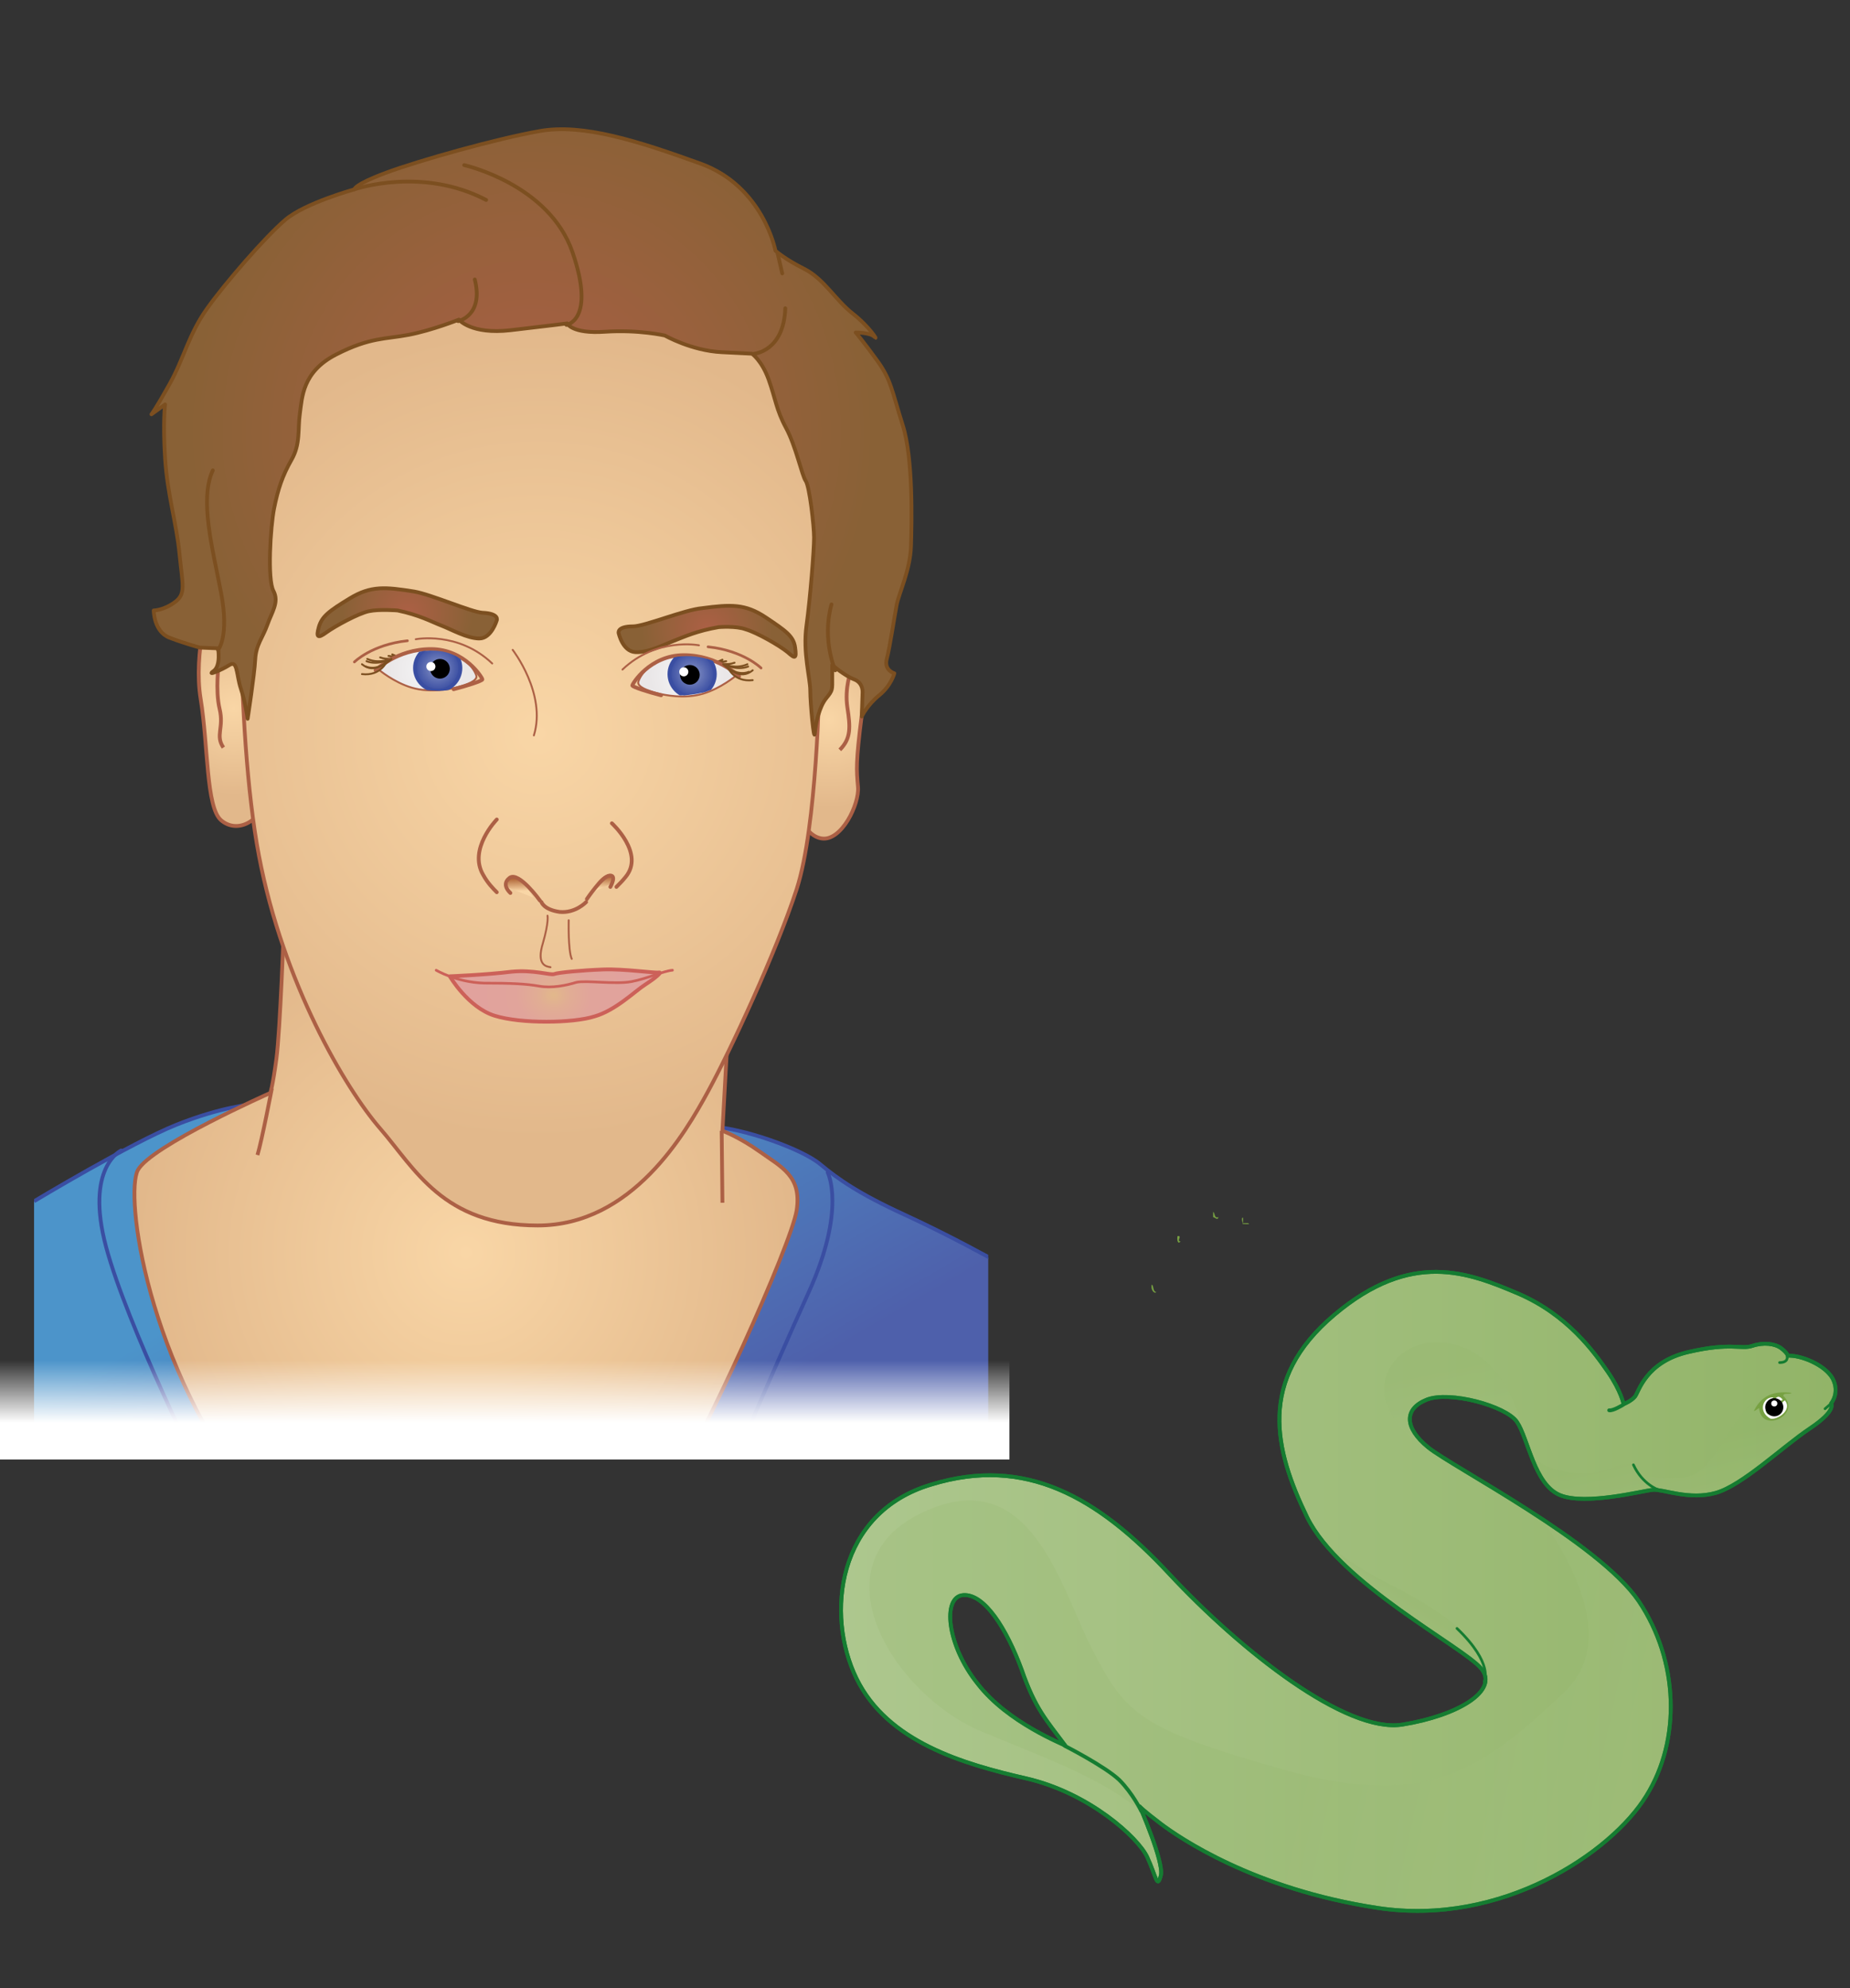 <?xml version="1.0" encoding="utf-8"?>
<!-- Generator: Adobe Illustrator 16.0.0, SVG Export Plug-In . SVG Version: 6.00 Build 0)  -->
<!DOCTYPE svg PUBLIC "-//W3C//DTD SVG 1.1//EN" "http://www.w3.org/Graphics/SVG/1.1/DTD/svg11.dtd">
<svg version="1.1" id="Art" xmlns="http://www.w3.org/2000/svg" xmlns:xlink="http://www.w3.org/1999/xlink" x="0px" y="0px"
	 width="244.3px" height="262.5px" viewBox="0 0 244.3 262.5" enable-background="new 0 0 244.3 262.5" xml:space="preserve">
<rect x="0" y="0" width="244.3" height="262.5" fill="#333333" stroke="none"/>
<path fill-rule="evenodd" clip-rule="evenodd" fill="#77A142" d="M155.5,163.2c0.7-0.1-0.2,0.7,0.4,0.7
	C155.5,164.4,155.4,163.6,155.5,163.2z"/>
<path fill-rule="evenodd" clip-rule="evenodd" fill="#77A142" d="M160.2,160.7c0-0.2,0-0.5,0-0.7c0.3,0.2,0.1,0.9,0.7,0.7
	C160.8,161.2,160.4,160.7,160.2,160.7z"/>
<path fill-rule="evenodd" clip-rule="evenodd" fill="#77A142" d="M164,160.9c0.2-0.5,0.2,0.4,0.1,0.6c0.2,0,0.5,0,0.7,0
	c0.5,0.2-0.5,0.1-0.7,0.1C164.1,161.4,164,161.2,164,160.9z"/>
<path fill-rule="evenodd" clip-rule="evenodd" fill="#77A142" d="M152.1,169.6c0.3,0.2,0.1,0.9,0.6,1
	C152.4,170.9,151.9,170.2,152.1,169.6z"/>
<g>
	
		<linearGradient id="ffSVGID_1_" gradientUnits="userSpaceOnUse" x1="207.095" y1="210.178" x2="338.281" y2="210.178" gradientTransform="matrix(-1 0 0 1 449.376 0)">
		<stop  offset="0" style="stop-color:#92B468"/>
		<stop  offset="1" style="stop-color:#ADC78E"/>
	</linearGradient>
	
		<path fill-rule="evenodd" clip-rule="evenodd" fill="url(#ffSVGID_1_)" stroke="#157C31" stroke-width="0.5" stroke-linecap="round" stroke-linejoin="round" stroke-miterlimit="10" d="
		M113.1,221.6c4.1,8.4,14.1,11.3,22.4,13.2s14.8,7.8,16,10.4s1.3,4.3,1.8,2.4c0.4-1.8-2.8-9.1-2.8-9.1s0.3,0.4,2.8,2.3
		c2.4,1.8,12.2,8.6,28.6,11.1c16.4,2.5,30.9-7.3,35.5-14.8c4.6-7.4,4.3-17.8-1-25.7c-5.3-7.8-24.6-17.7-27.8-20.3s-3.2-5.1-0.2-6.3
		s10.4,0.8,11.9,2.9c1.5,2.2,2.3,8.3,5.7,9.7c3.4,1.4,11-0.6,12.3-0.7c1.3-0.1,4.8,1.4,8.3,0.4s8.8-6.1,12.4-8.5s2.8-3.3,2.8-3.3
		s1.2-1.4,0.2-3.3c-1-1.8-4.2-3.1-5.9-3c0,0-0.1-0.4-0.9-1c-0.8-0.6-2.3-0.8-3.8-0.3s-2.8-0.5-8.4,0.8c-5.7,1.3-6.6,5.3-7.1,5.9
		c-0.5,0.6-1.5,1-1.5,1s-0.3-1.7-2.1-4.3s-5.3-7.5-11.8-10.3c-6.6-2.8-14.1-5.8-24.3,2.8s-7.9,17.8-3.6,26.7
		c4.3,8.8,20.6,17.1,23,20c2.4,2.9-3,6.2-10.4,7.4s-21.3-9.7-30.8-19.9S135.4,192.2,123,196C110.5,199.7,109,213.2,113.1,221.6z
		 M127.2,210.6c2.8-0.2,5.7,4.4,7.7,9.8c1.8,5.2,3.2,6.6,5.8,10.1c-0.2-0.2-7.6-3-11.6-8.2C125,217.2,124.4,210.8,127.2,210.6z"/>
	<g opacity="0.2">
		<defs>
			<path id="ffSVGID_2_" opacity="0.2" d="M113.1,221.6c4.1,8.4,14.1,11.3,22.4,13.2s14.8,7.8,16,10.4s1.3,4.3,1.8,2.4
				c0.4-1.8-2.8-9.1-2.8-9.1s0.3,0.4,2.8,2.3c2.4,1.8,12.2,8.6,28.6,11.1c16.4,2.5,30.9-7.3,35.5-14.8c4.6-7.4,4.3-17.8-1-25.7
				c-5.3-7.8-24.6-17.7-27.8-20.3s-3.2-5.1-0.2-6.3s10.4,0.8,11.9,2.9c1.5,2.2,2.3,8.3,5.7,9.7c3.4,1.4,11-0.6,12.3-0.7
				c1.3-0.1,4.8,1.4,8.3,0.4s8.8-6.1,12.4-8.5s2.8-3.3,2.8-3.3s1.2-1.4,0.2-3.3c-1-1.8-4.2-3.1-5.9-3c0,0-0.1-0.4-0.9-1
				c-0.8-0.6-2.3-0.8-3.8-0.3s-2.8-0.5-8.4,0.8c-5.7,1.3-6.6,5.3-7.1,5.9c-0.5,0.6-1.5,1-1.5,1s-0.3-1.7-2.1-4.3s-5.3-7.5-11.8-10.3
				c-6.6-2.8-14.1-5.8-24.3,2.8s-7.9,17.8-3.6,26.7c4.3,8.8,20.6,17.1,23,20c2.4,2.9-3,6.2-10.4,7.4s-21.3-9.7-30.8-19.9
				S135.4,192.2,123,196C110.5,199.7,109,213.2,113.1,221.6z M127.2,210.6c2.8-0.2,5.7,4.4,7.7,9.8c1.8,5.2,3.2,6.6,5.8,10.1
				c-0.2-0.2-7.6-3-11.6-8.2C125,217.2,124.4,210.8,127.2,210.6z"/>
		</defs>
		<clipPath id="ffSVGID_3_">
			<use xlink:href="#ffSVGID_2_"  overflow="visible"/>
		</clipPath>
		<g clip-path="url(#ffSVGID_3_)">
			
				<linearGradient id="ffSVGID_4_" gradientUnits="userSpaceOnUse" x1="258.702" y1="180.49" x2="256.202" y2="192.657" gradientTransform="matrix(-1 0 0 1 449.376 0)">
				<stop  offset="0" style="stop-color:#92B468"/>
				<stop  offset="1" style="stop-color:#ADC78E"/>
			</linearGradient>
			<path fill-rule="evenodd" clip-rule="evenodd" fill="url(#ffSVGID_4_)" d="M200.8,188c0,0-1.7-9-9.2-10.6s-13,6.8-4.6,12.8"/>
			
				<linearGradient id="ffSVGID_5_" gradientUnits="userSpaceOnUse" x1="276.763" y1="224.423" x2="234.68" y2="233.589" gradientTransform="matrix(-1 0 0 1 449.376 0)">
				<stop  offset="0" style="stop-color:#92B468"/>
				<stop  offset="1" style="stop-color:#ADC78E"/>
			</linearGradient>
			<path fill-rule="evenodd" clip-rule="evenodd" fill="url(#ffSVGID_5_)" d="M200,196.2c0.5,0.3,16.5,18,6.5,27.3
				c-10,9.3-17.3,15.7-36.8,10.2c-19.6-5.5-21.1-7.6-25.4-15.8c-4.3-8.3-8.1-25-22.5-18.2s-3.9,24,7.8,28.9
				c11.7,4.9,21.4,7.9,27,17.4s36.5,22.3,52.1,13.5s21.8-39.7,14.8-46.8s-15.6-12.6-15.6-12.6"/>
			
				<linearGradient id="ffSVGID_6_" gradientUnits="userSpaceOnUse" x1="270.293" y1="206.022" x2="273.71" y2="210.772" gradientTransform="matrix(-1 0 0 1 449.376 0)">
				<stop  offset="0" style="stop-color:#92B468"/>
				<stop  offset="1" style="stop-color:#ADC78E"/>
			</linearGradient>
			<path fill-rule="evenodd" clip-rule="evenodd" fill="url(#ffSVGID_6_)" d="M194.5,223.4c0,0,7.7-4.8-11.1-14.3
				s-16.3-21.9-16.1-24.5c0.2-2.6-5.8,4.1-1.1,15S194.5,223.4,194.5,223.4z"/>
			
				<linearGradient id="ffSVGID_7_" gradientUnits="userSpaceOnUse" x1="226.85" y1="190.476" x2="224.6" y2="200.06" gradientTransform="matrix(-1 0 0 1 449.376 0)">
				<stop  offset="0" style="stop-color:#92B468"/>
				<stop  offset="1" style="stop-color:#ADC78E"/>
			</linearGradient>
			<path fill-rule="evenodd" clip-rule="evenodd" fill="url(#ffSVGID_7_)" d="M240.8,178.7c0.2,0.3,2,4.1-0.9,5.3
				c-2.9,1.3-5.4-1.8-8.9,1.6s-4.8,9.3-9,9.5c-4.2,0.3-5.8-0.6-5.8-0.6s-0.1-2.1-3.4-0.7s-8.8,0.7-11.2-2.1
				c-2.4-2.8-2.3,6.8,11.3,9.4c13.6,2.7,14,1.4,20.7-2.6c6.7-4,10.2-7.4,10.7-11.3"/>
		</g>
	</g>
	
		<path fill-rule="evenodd" clip-rule="evenodd" fill="none" stroke="#157C31" stroke-width="0.5" stroke-linecap="round" stroke-linejoin="round" stroke-miterlimit="10" d="
		M113.1,221.6c4.1,8.4,14.1,11.3,22.4,13.2s14.8,7.8,16,10.4s1.3,4.3,1.8,2.4c0.4-1.8-2.8-9.1-2.8-9.1s0.3,0.4,2.8,2.3
		c2.4,1.8,12.2,8.6,28.6,11.1c16.4,2.5,30.9-7.3,35.5-14.8c4.6-7.4,4.3-17.8-1-25.7c-5.3-7.8-24.6-17.7-27.8-20.3s-3.2-5.1-0.2-6.3
		s10.4,0.8,11.9,2.9c1.5,2.2,2.3,8.3,5.7,9.7c3.4,1.4,11-0.6,12.3-0.7c1.3-0.1,4.8,1.4,8.3,0.4s8.8-6.1,12.4-8.5s2.8-3.3,2.8-3.3
		s1.2-1.4,0.2-3.3c-1-1.8-4.2-3.1-5.9-3c0,0-0.1-0.4-0.9-1c-0.8-0.6-2.3-0.8-3.8-0.3s-2.8-0.5-8.4,0.8c-5.7,1.3-6.6,5.3-7.1,5.9
		c-0.5,0.6-1.5,1-1.5,1s-0.3-1.7-2.1-4.3s-5.3-7.5-11.8-10.3c-6.6-2.8-14.1-5.8-24.3,2.8s-7.9,17.8-3.6,26.7
		c4.3,8.8,20.6,17.1,23,20c2.4,2.9-3,6.2-10.4,7.4s-21.3-9.7-30.8-19.9S135.4,192.2,123,196C110.5,199.7,109,213.2,113.1,221.6z
		 M127.2,210.6c2.8-0.2,5.7,4.4,7.7,9.8c1.8,5.2,3.2,6.6,5.8,10.1c-0.2-0.2-7.6-3-11.6-8.2C125,217.2,124.4,210.8,127.2,210.6z"/>
	
		<path fill-rule="evenodd" clip-rule="evenodd" fill="none" stroke="#157C31" stroke-width="0.5" stroke-linecap="round" stroke-linejoin="round" stroke-miterlimit="10" d="
		M214.3,185.5c0,0-1.3,0.8-1.8,0.7"/>
	
		<path fill-rule="evenodd" clip-rule="evenodd" fill="none" stroke="#157C31" stroke-width="0.5" stroke-linecap="round" stroke-linejoin="round" stroke-miterlimit="10" d="
		M140.6,230.5c0,0,5.3,2.7,7.2,4.5c1.8,1.8,2.9,4.1,2.9,4.1"/>
	
		<path fill-rule="evenodd" clip-rule="evenodd" fill="none" stroke="#157C31" stroke-width="0.35" stroke-linecap="round" stroke-linejoin="round" stroke-miterlimit="10" d="
		M196,222c0,0,1.3-2.3-3.6-7"/>
	
		<path fill-rule="evenodd" clip-rule="evenodd" fill="none" stroke="#157C31" stroke-width="0.35" stroke-linecap="round" stroke-linejoin="round" stroke-miterlimit="10" d="
		M219,196.7c0,0-2.1-0.7-3.3-3.3"/>
	
		<path fill-rule="evenodd" clip-rule="evenodd" fill="none" stroke="#157C31" stroke-width="0.35" stroke-linecap="round" stroke-linejoin="round" stroke-miterlimit="10" d="
		M236,179.1c0,0,0.2,0.8-1,0.8"/>
	
		<line fill-rule="evenodd" clip-rule="evenodd" fill="none" stroke="#157C31" stroke-width="0.35" stroke-linecap="round" stroke-linejoin="round" stroke-miterlimit="10" x1="241.7" y1="185.4" x2="241" y2="186"/>
	<g>
		<path fill-rule="evenodd" clip-rule="evenodd" fill="#77A142" d="M236.6,183.9c-0.3,0.3-1.1-0.1-1.1,0.4c2.5,2.4-2.9,5.1-3.2,1.6
			c-0.2,0.1-0.5,0.4-0.7,0.4C232.8,183.8,234.9,183.7,236.6,183.9z M235.7,184.9c-0.7,0.4-0.3,0.8-0.3,1.3c-0.7,1-1.3,0.7-2,0.5
			c-0.7-0.8,0.3-1.8,0.8-2.2c-1.4-0.1-2.1,1.9-0.4,2.8C234.8,187.5,236.7,186.1,235.7,184.9z M234.5,184.6c0.3,0.3,0.6,0.5,0.9,0.2
			C235.1,184.4,234.8,184.3,234.5,184.6z"/>
		<path fill-rule="evenodd" clip-rule="evenodd" fill="#FFFFFF" d="M235.7,184.9c-0.7,0.4-0.3,0.8-0.3,1.3c-0.7,1-1.3,0.7-2,0.5
			c-0.7-0.8,0.3-1.8,0.8-2.2c-1.4-0.1-2.1,1.9-0.4,2.8C234.8,187.5,236.7,186.1,235.7,184.9z"/>
		<path fill-rule="evenodd" clip-rule="evenodd" fill="#FFFFFF" d="M234.5,184.6c0.3,0.3,0.6,0.5,0.9,0.2
			C235.1,184.4,234.8,184.3,234.5,184.6z"/>
		<circle cx="234.3" cy="185.8" r="1.2"/>
		<circle fill="#FFFFFF" cx="234.3" cy="185.3" r="0.4"/>
	</g>
</g>
<g>
	<defs>
		<rect id="ffSVGID_8_" x="4.5" width="126" height="191.7"/>
	</defs>
	<clipPath id="ffSVGID_9_">
		<use xlink:href="#ffSVGID_8_"  overflow="visible"/>
	</clipPath>
	<g clip-path="url(#ffSVGID_9_)">
		<linearGradient id="ffSVGID_10_" gradientUnits="userSpaceOnUse" x1="43.188" y1="136.839" x2="78.443" y2="197.442">
			<stop  offset="0.322" style="stop-color:#4C94CA"/>
			<stop  offset="0.526" style="stop-color:#4D83C0"/>
			<stop  offset="0.992" style="stop-color:#4E60AB"/>
		</linearGradient>
		<path fill="url(#ffSVGID_10_)" d="M33.3,145.8c0,0-4,0.3-10,2.7S4.5,158.6,4.5,158.6v33.7h126.8v-25.8c0,0-5.7-3.2-11.8-6
			s-8.8-4.7-11.2-6.7s-10.2-4.8-14.7-5"/>
		<path fill="none" stroke="#3A4EA2" stroke-width="0.5" stroke-miterlimit="10" d="M131.3,166.4c0,0-5.7-3.2-11.8-6
			s-8.8-4.7-11.2-6.7s-10.2-4.8-14.7-5"/>
		<path fill="none" stroke="#3A4EA2" stroke-width="0.5" stroke-miterlimit="10" d="M33.3,145.8c0,0-4,0.3-10,2.7
			S4.5,158.6,4.5,158.6"/>
		<radialGradient id="ffSVGID_11_" cx="61.502" cy="165.391" r="43.532" gradientUnits="userSpaceOnUse">
			<stop  offset="0" style="stop-color:#F9D6A6"/>
			<stop  offset="1" style="stop-color:#E2B88B"/>
		</radialGradient>
		<path fill="url(#ffSVGID_11_)" stroke="#AC6045" stroke-width="0.5" d="M37.5,122.1c0,0-0.5,14-1,17.7s-0.8,4.5-0.8,4.5
			s-15.8,7-17.5,10.2s1,25.5,15.8,44.2s48.5,7.2,53.7-0.7s16.8-33.7,17.5-38.2s-2-5.7-4.8-7.7s-5-2.8-5-2.8l0.8-14.5"/>
		
			<radialGradient id="ffSVGID_12_" cx="574.47" cy="93.51" r="11.463" gradientTransform="matrix(-1 0 0 1 605.339 0)" gradientUnits="userSpaceOnUse">
			<stop  offset="0" style="stop-color:#F9D6A6"/>
			<stop  offset="1" style="stop-color:#E2B88B"/>
		</radialGradient>
		<path fill="url(#ffSVGID_12_)" stroke="#AC6045" stroke-width="0.5" d="M28.2,78c-0.5,0.8-2.7,8.2-1.7,14.3s0.7,14.3,2.7,16
			s5,0.5,6.3-3.3"/>
		
			<radialGradient id="ffSVGID_13_" cx="495.853" cy="94.982" r="11.642" gradientTransform="matrix(-1 0 0 1 605.339 0)" gradientUnits="userSpaceOnUse">
			<stop  offset="0" style="stop-color:#F9D6A6"/>
			<stop  offset="1" style="stop-color:#E2B88B"/>
		</radialGradient>
		<path fill="url(#ffSVGID_13_)" stroke="#AC6045" stroke-width="0.5" d="M111.5,79.1c0,0,3.2,9,2.3,15.3c-0.8,6.3-0.7,7.2-0.5,9.5
			c0.2,2.3-2.2,7.2-4.8,6.8s-3.5-4.7-3.5-4.7"/>
		<path fill="none" stroke="#AC6045" stroke-width="0.5" d="M112.4,88.5c0,0-0.9,2.3-0.5,4.9s0.5,4.1-1,5.6"/>
		<path fill="none" stroke="#AC6045" stroke-width="0.5" d="M28.9,87.5c0,0-0.5,3.6,0.1,6.1s-0.6,3.5,0.5,5.1"/>
		
			<radialGradient id="ffSVGID_14_" cx="534.272" cy="96.815" r="53.715" gradientTransform="matrix(-1 0 0 1 605.339 0)" gradientUnits="userSpaceOnUse">
			<stop  offset="0" style="stop-color:#F9D6A6"/>
			<stop  offset="1" style="stop-color:#E2B88B"/>
		</radialGradient>
		<path fill="url(#ffSVGID_14_)" stroke="#AC6045" stroke-width="0.5" d="M108.2,90.1c0,0-0.3,19-3,27.3s-8.7,21.2-11.7,26.7
			s-10,17.7-22.5,17.7s-16.2-7.5-20.8-12.8s-12.8-19.2-16-36s-2.7-46.7-1.7-56.5S48.3,33.1,67.7,32s34.2,4.5,40,13.8
			S108.2,90.1,108.2,90.1z"/>
		
			<radialGradient id="ffSVGID_15_" cx="535.137" cy="56.997" r="45.35" gradientTransform="matrix(-1 0 0 1 605.339 0)" gradientUnits="userSpaceOnUse">
			<stop  offset="0" style="stop-color:#AC6045"/>
			<stop  offset="1" style="stop-color:#896136"/>
		</radialGradient>
		
			<path fill="url(#ffSVGID_15_)" stroke="#7C4F20" stroke-width="0.5" stroke-linecap="round" stroke-linejoin="round" stroke-miterlimit="10" d="
			M87.8,44.3c0,0,3.5,2,7.5,2.2s4,0.2,4,0.2s1.3,0.9,2.2,3.4s1,4,2.3,6.4s2.1,6.3,2.6,7s1.1,5.9,1.1,7.5s-0.5,8-1,11.6
			s0.5,6.9,0.5,8.6s0.5,6.9,0.6,5.6s0.6-3.5,1.5-4.6s0.8-1.1,0.8-2.8s0-1.6,0-1.6s1.6,1.4,2.9,1.9s1.1,1.9,1.1,1.9l-0.1,3
			c0,0,0.7-1.5,2.3-2.8s2-2.9,2-2.9s-1.4-0.4-1-1.9s1-5.5,1.3-7.1s1.8-4.6,1.9-7.8s0.3-11.6-1.1-16s-1.5-5.9-3.3-8.4
			s-2.9-3.8-2.9-3.8s2,0,2.5,0.6s-0.6-1.3-2.9-3.1s-3.8-4.6-6.4-5.9s-3.8-2.4-3.8-2.4s-1.6-8.5-9.9-11.5S77,16.3,71.3,17.3
			s-16,3.9-20.3,5.5S46.8,25,46.8,25s-6.5,1.8-9.1,4s-8,8.4-10.4,11.8s-3,6.5-4.9,9.9s-2.4,4-2.4,4l1.8-1.3c0,0-0.3,2.3,0,7.1
			s1.5,8.5,1.9,12.6s0.9,5.3-0.6,6.4s-2.8,1.1-2.8,1.1s0,2.8,2.1,3.6s4,1.3,4,1.3l2.4,0.1c0,0,0.4,2.3-0.6,3s1-0.1,2.1-0.8
			s0.9,1.3,1.5,3.1s0.9,4,0.9,4s0.9-5.8,1-7.8s1-2.9,1.6-4.6s1.6-3,0.8-4.5s-0.4-8.4,0.1-10.9s1.1-4.3,2.3-6.4s0.8-4,1.1-6.1
			s0.3-5.5,4.8-7.8s6.5-2,9.6-2.6s6.6-2,6.6-2s1.6,2,6.8,1.4s7.5-0.9,7.5-0.9s0.6,1.4,5,1.1S87.8,44.3,87.8,44.3z"/>
		
			<radialGradient id="ffSVGID_16_" cx="551.521" cy="80.963" r="8.656" gradientTransform="matrix(-1 0 0 1 605.339 0)" gradientUnits="userSpaceOnUse">
			<stop  offset="0" style="stop-color:#AC6045"/>
			<stop  offset="1" style="stop-color:#896136"/>
		</radialGradient>
		
			<path fill="url(#ffSVGID_16_)" stroke="#7C4F20" stroke-width="0.5" stroke-linecap="round" stroke-linejoin="round" stroke-miterlimit="10" d="
			M52.5,80.6c2.9,0.6,4.5,1.5,5.8,2s3.4,1.7,5,1.7s2.3-2.4,2.3-2.4s0.4-0.9-1.9-1c-1.5-0.1-6.7-2.4-9-2.8c-3.8-0.6-5.7-0.8-8.5,0.9
			s-3.7,2.4-4.1,3.8s-0.1,1.5,1,0.7s4.2-2.5,5.6-2.8S52.5,80.6,52.5,80.6z"/>
		
			<radialGradient id="ffSVGID_17_" cx="217.736" cy="89.358" r="8.656" gradientTransform="matrix(0.999 3.420000e-002 -3.420000e-002 0.999 -121.064 -13.62)" gradientUnits="userSpaceOnUse">
			<stop  offset="0" style="stop-color:#AC6045"/>
			<stop  offset="1" style="stop-color:#896136"/>
		</radialGradient>
		
			<path fill="url(#ffSVGID_17_)" stroke="#7C4F20" stroke-width="0.5" stroke-linecap="round" stroke-linejoin="round" stroke-miterlimit="10" d="
			M94.9,82.8c-2.9,0.5-4.6,1.3-5.9,1.8c-1.3,0.5-3.4,1.6-5.1,1.5s-2.2-2.5-2.2-2.5s-0.3-0.9,1.9-0.9c1.5,0,6.8-2.2,9.1-2.4
			c3.8-0.5,5.7-0.6,8.4,1.2s3.7,2.5,3.9,4s0,1.5-1,0.6c-1.1-0.9-4.1-2.6-5.5-3C97.2,82.6,94.9,82.8,94.9,82.8z"/>
		
			<radialGradient id="ffSVGID_18_" cx="401.175" cy="89.234" r="4.932" gradientTransform="matrix(-1 0 0 1 491.956 0)" gradientUnits="userSpaceOnUse">
			<stop  offset="0" style="stop-color:#F5F5F6"/>
			<stop  offset="1" style="stop-color:#EAE7E8"/>
		</radialGradient>
		<path fill="url(#ffSVGID_18_)" stroke="#AC6045" stroke-width="0.25" d="M97.2,89.2c-0.3,0-2-2.7-6.6-2.7s-6.1,2.8-6.3,3.5
			s1.3,1.2,2.4,1.5s3.7,0.8,6.1,0.1S97.2,89.2,97.2,89.2z"/>
		
			<path fill="none" stroke="#7C4F20" stroke-width="0.5" stroke-linecap="round" stroke-linejoin="round" stroke-miterlimit="10" d="
			M99.6,46.7c0,0,3.9-0.3,4.1-6"/>
		
			<path fill="none" stroke="#7C4F20" stroke-width="0.5" stroke-linecap="round" stroke-linejoin="round" stroke-miterlimit="10" d="
			M74.8,42.9c0,0,3.9-0.6,0.8-9.6c-3.1-9-14.3-11.5-14.3-11.5"/>
		
			<path fill="none" stroke="#7C4F20" stroke-width="0.5" stroke-linecap="round" stroke-linejoin="round" stroke-miterlimit="10" d="
			M46.8,25c0.3-0.1,9-3,17.4,1.4"/>
		
			<path fill="none" stroke="#7C4F20" stroke-width="0.5" stroke-linecap="round" stroke-linejoin="round" stroke-miterlimit="10" d="
			M60.5,42.4c0,0,3.4-0.7,2.2-5.5"/>
		
			<path fill="none" stroke="#7C4F20" stroke-width="0.5" stroke-linecap="round" stroke-linejoin="round" stroke-miterlimit="10" d="
			M28.8,85.8c0,0,1.5-1.7,0.4-7.5S26.3,66,28.1,62.1"/>
		
			<path fill="none" stroke="#7C4F20" stroke-width="0.5" stroke-linecap="round" stroke-linejoin="round" stroke-miterlimit="10" d="
			M110.3,88.5c0,0-1.8-4-0.5-8.7"/>
		
			<line fill="none" stroke="#7C4F20" stroke-width="0.5" stroke-linecap="round" stroke-linejoin="round" stroke-miterlimit="10" x1="102.7" y1="33.5" x2="103.3" y2="36.1"/>
		<path fill="none" stroke="#7C4F20" stroke-width="0.25" stroke-linecap="round" stroke-linejoin="round" d="M48.5,87
			c1.8,0.8,3.5-0.2,3.5-0.2s-0.7,0.4-1.8,0"/>
		<path fill="none" stroke="#7C4F20" stroke-width="0.25" stroke-linecap="round" stroke-linejoin="round" d="M51.3,86.6
			c0,0,0.5,0.1,1.2,0.1l-0.7-0.3"/>
		<path fill="none" stroke="#AC6045" stroke-width="0.25" stroke-linecap="round" stroke-linejoin="round" d="M67.7,85.8
			c0,0,4.5,5.8,2.8,11.3"/>
		<radialGradient id="ffSVGID_19_" cx="56.423" cy="88.484" r="4.932" gradientUnits="userSpaceOnUse">
			<stop  offset="0" style="stop-color:#F5F5F6"/>
			<stop  offset="1" style="stop-color:#EAE7E8"/>
		</radialGradient>
		<path fill="url(#ffSVGID_19_)" stroke="#AC6045" stroke-width="0.25" d="M50,88.4c0.3,0,2-2.7,6.6-2.7s6.1,2.8,6.3,3.5
			s-1.3,1.2-2.4,1.5s-3.7,0.8-6.1,0.1S50,88.4,50,88.4z"/>
		<path fill="none" stroke="#AC6045" stroke-width="0.5" stroke-linecap="round" stroke-linejoin="round" d="M49.6,88.5
			c0,0,2.8-2.8,7.3-2.8s6.8,3.8,6.8,4s-2.2,0.9-3.8,1.3"/>
		<path fill="none" stroke="#AC6045" stroke-width="0.35" stroke-linecap="round" stroke-linejoin="round" d="M46.8,87.4
			c0,0,2.3-2.3,7-2.8"/>
		<path fill="none" stroke="#AC6045" stroke-width="0.25" stroke-linecap="round" stroke-linejoin="round" d="M54.9,84.4
			c0,0,5.6-1.1,10.1,3.2"/>
		<path fill="none" stroke="#7C4F20" stroke-width="0.25" stroke-linecap="round" stroke-linejoin="round" d="M47.8,87.7
			c1.7,1.4,3.3-0.4,3.3-0.4s-0.8,2-3.3,1.7"/>
		<path fill="none" stroke="#7C4F20" stroke-width="0.25" stroke-linecap="round" stroke-linejoin="round" d="M48.3,88
			c1.7,0.7,3.4-1,3.4-1s-1.8,0.9-3.3,0.3"/>
		<path fill="none" stroke="#7C4F20" stroke-width="0.25" stroke-linecap="round" stroke-linejoin="round" d="M98.7,87.7
			c-1.8,0.8-3.5-0.2-3.5-0.2s0.7,0.4,1.8,0"/>
		<path fill="none" stroke="#7C4F20" stroke-width="0.25" stroke-linecap="round" stroke-linejoin="round" d="M95.9,87.3
			c0,0-0.5,0.1-1.2,0.1l0.7-0.3"/>
		<path fill="none" stroke="#AC6045" stroke-width="0.5" stroke-linecap="round" stroke-linejoin="round" d="M97.6,89.3
			c0,0-2.8-2.8-7.3-2.8s-6.8,3.8-6.8,4s2.2,0.9,3.8,1.3"/>
		<path fill="none" stroke="#AC6045" stroke-width="0.35" stroke-linecap="round" stroke-linejoin="round" d="M100.5,88.2
			c0,0-2.3-2.3-7-2.8"/>
		<path fill="none" stroke="#AC6045" stroke-width="0.25" stroke-linecap="round" stroke-linejoin="round" d="M92.3,85.2
			c0,0-5.6-1.1-10.1,3.2"/>
		<path fill="none" stroke="#7C4F20" stroke-width="0.25" stroke-linecap="round" stroke-linejoin="round" d="M99.4,88.5
			c-1.7,1.4-3.3-0.4-3.3-0.4s0.8,2,3.3,1.7"/>
		<path fill="none" stroke="#7C4F20" stroke-width="0.25" stroke-linecap="round" stroke-linejoin="round" d="M98.9,88.7
			c-1.7,0.7-3.4-1-3.4-1s1.8,0.9,3.3,0.3"/>
		<path fill="none" stroke="#AC6045" stroke-width="0.25" stroke-linecap="round" stroke-linejoin="round" d="M81.1,87.5"/>
		<path fill="none" stroke="#AC6045" stroke-width="0.5" stroke-linecap="round" stroke-linejoin="round" d="M80.8,108.7
			c0,0,4.4,4,1.8,7.1c-0.4,0.5-0.8,0.9-1.2,1.3"/>
		<path fill="none" stroke="#AC6045" stroke-width="0.5" stroke-linecap="round" stroke-linejoin="round" d="M65.6,108.2
			c0,0-3.8,3.9-1.8,7.3c0.6,1.1,1.3,1.8,1.8,2.3"/>
		<path fill="none" stroke="#AC6045" stroke-width="0.5" stroke-linecap="round" stroke-linejoin="round" d="M77.4,119.1
			c0,0-1.4,1.5-3.5,1.3c-2.1-0.3-2.4-1.3-2.4-1.3"/>
		
			<linearGradient id="ffSVGID_20_" gradientUnits="userSpaceOnUse" x1="525.877" y1="114.942" x2="525.961" y2="117.289" gradientTransform="matrix(-1 0 0 1 605.339 0)">
			<stop  offset="0" style="stop-color:#8D3103"/>
			<stop  offset="1" style="stop-color:#F9D6A6"/>
		</linearGradient>
		<path fill="url(#ffSVGID_20_)" d="M80.9,116.6l-3.1,1.4c0,0,1.7-3.1,3.1-2.5"/>
		
			<linearGradient id="ffSVGID_21_" gradientUnits="userSpaceOnUse" x1="-354.349" y1="115.172" x2="-354.26" y2="117.662" gradientTransform="matrix(1 0 0 1 422.918 0)">
			<stop  offset="0" style="stop-color:#8D3103"/>
			<stop  offset="1" style="stop-color:#F9D6A6"/>
		</linearGradient>
		<path fill="url(#ffSVGID_21_)" d="M66.9,117.1l3.5,1.4c0,0-1.7-3.2-3.1-2.7"/>
		<path fill="none" stroke="#AC6045" stroke-width="0.5" stroke-linecap="round" stroke-linejoin="round" d="M71.3,118.9
			c0,0-2.8-3.9-4-3s0.1,2,0.1,2"/>
		<path fill="none" stroke="#AC6045" stroke-width="0.5" stroke-linecap="round" stroke-linejoin="round" d="M77.5,118.7
			c0,0,2-3,3-3.1s0.1,1.5,0.1,1.5"/>
		<path fill="none" stroke="#AC6045" stroke-width="0.25" stroke-linecap="round" stroke-linejoin="round" d="M75.1,121.5
			c0,0-0.1,4,0.4,5.1"/>
		<path fill="none" stroke="#AC6045" stroke-width="0.25" stroke-linecap="round" stroke-linejoin="round" d="M72.7,127.7
			c-0.6-0.1-1.9-0.3-1-3.2c0.8-2.8,0.6-3.6,0.6-3.6"/>
		
			<radialGradient id="ffSVGID_22_" cx="74.311" cy="141.415" r="10.116" gradientTransform="matrix(0.999 5.450000e-002 -4.689436e-002 0.859 5.49 5.832)" gradientUnits="userSpaceOnUse">
			<stop  offset="0" style="stop-color:#E2B88B"/>
			<stop  offset="0.203" style="stop-color:#E1AD94"/>
			<stop  offset="0.494" style="stop-color:#E1A49B"/>
			<stop  offset="0.992" style="stop-color:#E1A29D"/>
		</radialGradient>
		<path fill="url(#ffSVGID_22_)" stroke="#CC6159" stroke-width="0.5" stroke-linecap="round" stroke-linejoin="round" d="M59.4,128.9
			c0,0,2.4,4.1,5.9,5.2c3.5,1.1,10.4,1,13.2,0.1c2.8-0.8,5.3-3.3,6.7-4.2s2.3-1.7,1.8-1.6s-4.6-0.5-7.3-0.4c-2.8,0.1-6,0.4-6.5,0.6
			c-0.5,0.2-2.7-0.6-5.7-0.3C64.3,128.7,59.4,128.9,59.4,128.9z"/>
		<path fill="none" stroke="#CC6159" stroke-width="0.35" stroke-linecap="round" stroke-linejoin="round" d="M57.6,128.1
			c0,0,2.7,1.6,6.3,1.7c3.7,0,5.6,0.1,7.3,0.4c1.7,0.3,3.6-0.1,4.9-0.5c1.3-0.3,5.2,0.3,7.3-0.1s4.2-1.4,5.4-1.5"/>
		<path fill="none" stroke="#3A4EA2" stroke-width="0.5" stroke-linecap="round" stroke-linejoin="round" d="M16,151.9
			c0,0-4.8,2.2-2,12.7s12.8,30.5,12.8,30.5"/>
		<g>
			<defs>
				<path id="ffSVGID_23_" d="M53.1,86.7c0,0,5.2-2.3,8.4,0.9c0,0,0.9,3.6-3.4,3.6c-3,0-4.6-0.6-5-1.3S53.1,86.7,53.1,86.7z"/>
			</defs>
			<clipPath id="ffSVGID_24_">
				<use xlink:href="#ffSVGID_23_"  overflow="visible"/>
			</clipPath>
			<g clip-path="url(#ffSVGID_24_)">
				<radialGradient id="ffSVGID_25_" cx="57.795" cy="88.223" r="3" gradientUnits="userSpaceOnUse">
					<stop  offset="0" style="stop-color:#8995C7"/>
					<stop  offset="0.992" style="stop-color:#3A4EA2"/>
				</radialGradient>
				
					<circle fill="url(#ffSVGID_25_)" stroke="#3A4EA2" stroke-width="0.5" stroke-linecap="round" stroke-linejoin="round" cx="57.8" cy="88.2" r="3"/>
				<circle cx="58.1" cy="88.3" r="1.3"/>
				<circle fill="#FFFFFF" cx="56.9" cy="88" r="0.6"/>
			</g>
		</g>
		<g>
			<defs>
				<path id="ffSVGID_26_" d="M94.7,87.5c0,0-3.6-1.9-7.6-0.1c0,0-0.8,4.4,2.2,4.4c2.8,0.1,5.3-0.8,5.7-1.4S94.7,87.5,94.7,87.5z"/>
			</defs>
			<clipPath id="ffSVGID_27_">
				<use xlink:href="#ffSVGID_26_"  overflow="visible"/>
			</clipPath>
			<g clip-path="url(#ffSVGID_27_)">
				<radialGradient id="ffSVGID_28_" cx="91.41" cy="88.973" r="3" gradientUnits="userSpaceOnUse">
					<stop  offset="0" style="stop-color:#8995C7"/>
					<stop  offset="0.992" style="stop-color:#3A4EA2"/>
				</radialGradient>
				
					<circle fill="url(#ffSVGID_28_)" stroke="#3A4EA2" stroke-width="0.5" stroke-linecap="round" stroke-linejoin="round" cx="91.4" cy="89" r="3"/>
				<circle cx="91.1" cy="89.1" r="1.3"/>
				<circle fill="#FFFFFF" cx="90.3" cy="88.7" r="0.6"/>
			</g>
		</g>
		<path fill="none" stroke="#3A4EA2" stroke-width="0.5" stroke-linecap="round" stroke-linejoin="round" d="M109.3,154.8
			c0,0,2.5,4.8-2.5,15.8s-12.3,28.1-12.3,28.1"/>
		<path fill="none" stroke="#AC6045" stroke-width="0.5" d="M35.9,143.7c0,0-1.3,6.8-1.9,8.8"/>
		<line fill="none" stroke="#AC6045" stroke-width="0.5" x1="95.3" y1="149.3" x2="95.4" y2="158.8"/>
	</g>
</g>
<linearGradient id="ffSVGID_29_" gradientUnits="userSpaceOnUse" x1="538.673" y1="176.642" x2="538.673" y2="190.324" gradientTransform="matrix(-1 0 0 1 605.339 0)">
	<stop  offset="0.215" style="stop-color:#FFFFFF;stop-opacity:0"/>
	<stop  offset="0.817" style="stop-color:#FFFFFF"/>
</linearGradient>
<rect y="173" fill="url(#ffSVGID_29_)" width="133.3" height="19.7"/>
</svg>

